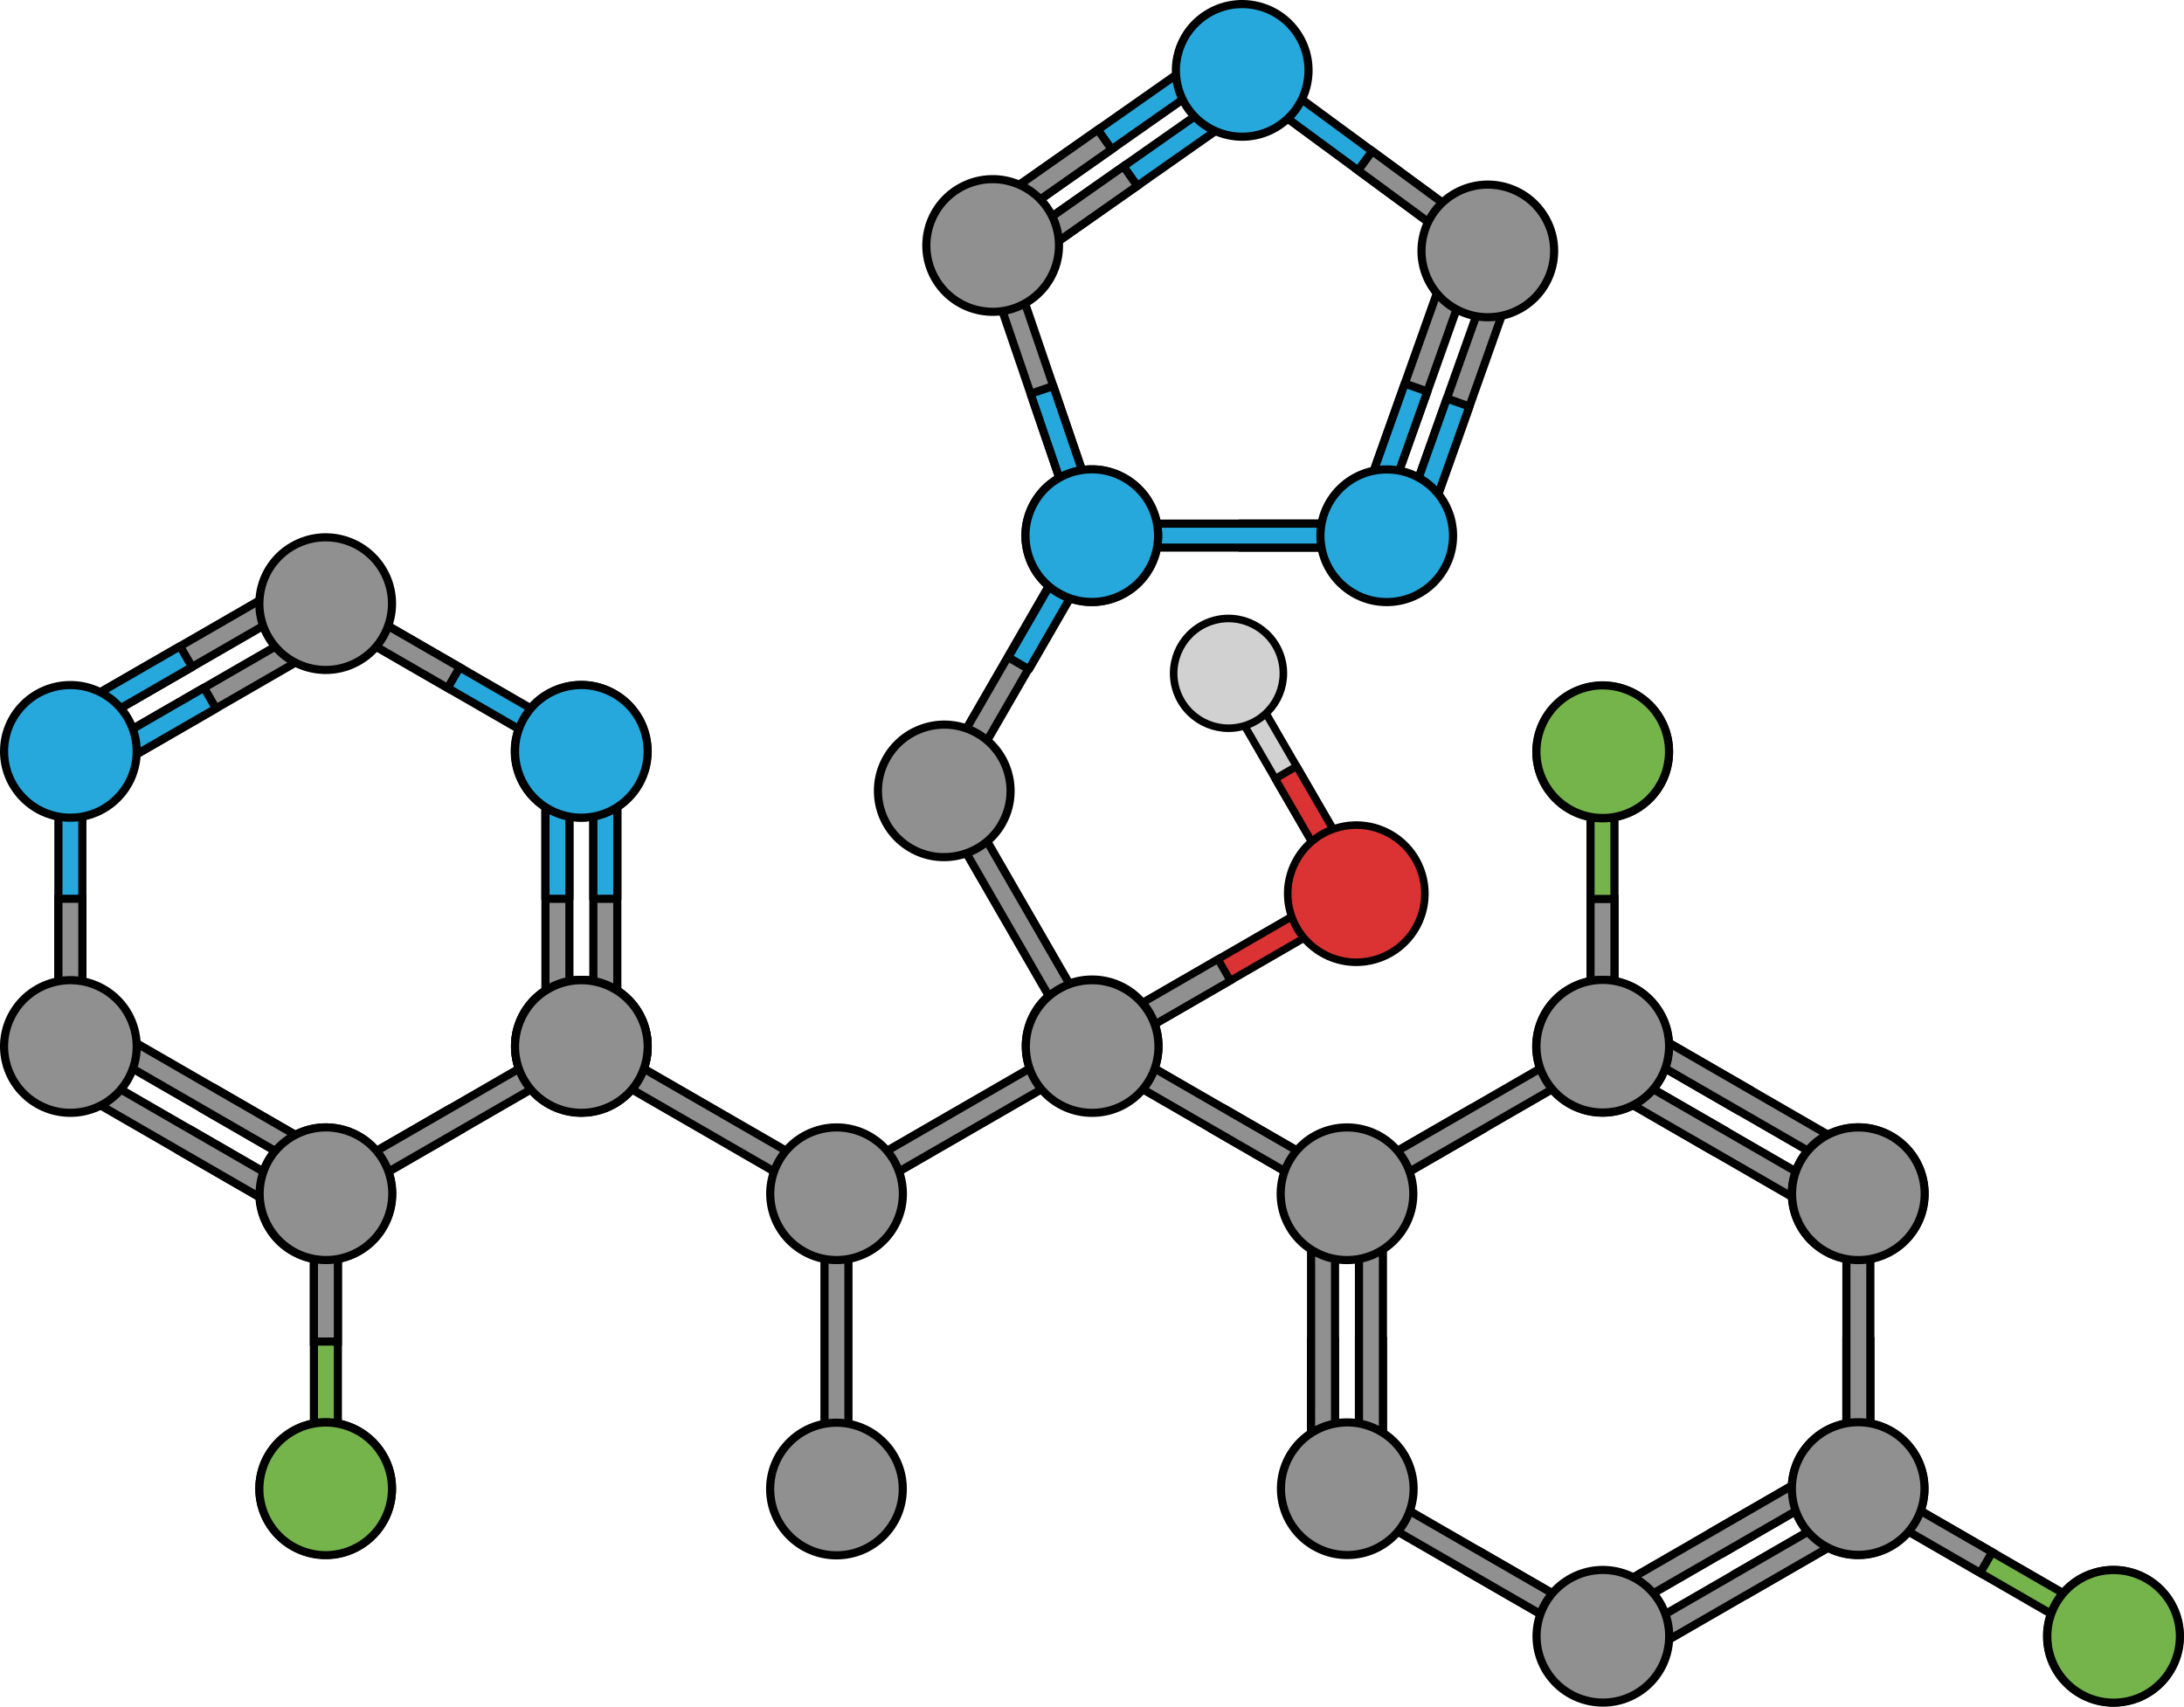 <?xml version="1.0" encoding="utf-8"?>
<!-- Generator: Adobe Illustrator 22.0.0, SVG Export Plug-In . SVG Version: 6.00 Build 0)  -->
<svg version="1.1" id="Layer_1" xmlns="http://www.w3.org/2000/svg" xmlns:xlink="http://www.w3.org/1999/xlink" x="0px" y="0px"
	 width="537.077px" height="419.716px" viewBox="0 0 537.077 419.716" enable-background="new 0 0 537.077 419.716"
	 xml:space="preserve">
<g>
	<g>
		<g>
			
				<polygon fill="#75B34B" stroke="#000000" stroke-width="2" stroke-linecap="round" stroke-linejoin="round" stroke-miterlimit="10" points="
				397.024,187.767 397.023,254.374 394.08,257.32 391.134,254.375 391.134,187.767 394.079,184.821 			"/>
			<polygon fill="#909090" stroke="#000000" stroke-width="2" stroke-miterlimit="10" points="397.024,221.072 391.134,221.071 
				391.134,254.375 394.08,257.32 397.023,254.374 			"/>
			<path fill="#909090" stroke="#000000" stroke-width="2" stroke-miterlimit="10" d="M394.13,168.62
				c9.007,0.001,16.307,7.302,16.307,16.309c0,9.004-7.299,16.307-16.307,16.307c-9.005-0.001-16.307-7.303-16.308-16.308
				C377.823,175.922,385.125,168.62,394.13,168.62z"/>
			<g>
				
					<path fill="#75B34B" stroke="#000000" stroke-width="2" stroke-linecap="round" stroke-linejoin="round" stroke-miterlimit="10" d="
					M380.011,193.008c-4.505-7.802-1.831-17.773,5.969-22.28c7.797-4.501,17.772-1.83,22.275,5.969
					c4.504,7.8,1.831,17.774-5.967,22.277C394.486,203.479,384.513,200.807,380.011,193.008z"/>
			</g>
		</g>
		<g>
			<g>
				<polygon fill="#909090" stroke="#000000" stroke-width="2" stroke-miterlimit="10" points="301.439,272.849 298.493,277.951 
					327.336,294.602 331.359,293.524 330.279,289.502 				"/>
				<polygon fill="#909090" stroke="#000000" stroke-width="2" stroke-miterlimit="10" points="272.596,256.198 330.279,289.502 
					331.359,293.524 327.336,294.602 269.651,261.298 268.575,257.275 				"/>
			</g>
			<polygon fill="#909090" stroke="#000000" stroke-width="2" stroke-miterlimit="10" points="427.018,272.852 429.962,267.75 
				401.122,251.099 397.098,252.177 398.176,256.2 			"/>
			<polygon fill="#909090" stroke="#000000" stroke-width="2" stroke-miterlimit="10" points="421.128,283.055 424.071,277.954 
				395.231,261.302 391.207,262.38 392.285,266.403 			"/>
			<path fill="#909090" stroke="#000000" stroke-width="2" stroke-miterlimit="10" d="M456.921,349.813
				c9.005-0.001,16.305,7.3,16.306,16.309c0,9.004-7.301,16.307-16.307,16.306c-9.005,0.001-16.308-7.302-16.308-16.306
				C440.612,357.112,447.913,349.811,456.921,349.813z"/>
			<polygon fill="#909090" stroke="#000000" stroke-width="2" stroke-miterlimit="10" points="427.037,386.813 429.984,391.914 
				458.825,375.263 459.903,371.238 455.878,370.162 			"/>
			<polygon fill="#909090" stroke="#000000" stroke-width="2" stroke-miterlimit="10" points="398.194,403.466 455.878,370.162 
				459.903,371.238 458.825,375.263 401.139,408.565 397.118,407.488 			"/>
			<polygon fill="#909090" stroke="#000000" stroke-width="2" stroke-miterlimit="10" points="421.147,376.612 424.094,381.712 
				452.935,365.06 454.013,361.037 449.988,359.961 			"/>
			<polygon fill="#909090" stroke="#000000" stroke-width="2" stroke-miterlimit="10" points="392.305,393.265 449.988,359.961 
				454.013,361.037 452.935,365.06 395.249,398.364 391.228,397.287 			"/>
			<polygon fill="#909090" stroke="#000000" stroke-width="2" stroke-miterlimit="10" points="455.861,289.504 398.176,256.2 
				397.098,252.177 401.122,251.099 458.804,284.403 459.882,288.426 			"/>
			<polygon fill="#909090" stroke="#000000" stroke-width="2" stroke-miterlimit="10" points="449.97,299.707 392.285,266.403 
				391.207,262.38 395.231,261.302 452.914,294.606 453.993,298.628 			"/>
			<path fill="#909090" stroke="#000000" stroke-width="2" stroke-miterlimit="10" d="M408.202,249.167
				c4.505,7.798,1.831,17.773-5.97,22.277c-7.798,4.502-17.773,1.83-22.274-5.97c-4.505-7.799-1.83-17.775,5.966-22.276
				C393.727,238.693,403.7,241.366,408.202,249.167z"/>
			<path fill="#909090" stroke="#000000" stroke-width="2" stroke-miterlimit="10" d="M471.06,301.681
				c-4.502,7.8-14.477,10.472-22.278,5.969c-7.798-4.502-10.471-14.476-5.969-22.275c4.503-7.799,14.479-10.473,22.277-5.97
				C472.891,283.907,475.565,293.881,471.06,301.681z"/>
			<polygon fill="#909090" stroke="#000000" stroke-width="2" stroke-miterlimit="10" points="328.302,329.812 322.414,329.812 
				322.411,363.116 325.357,366.062 328.303,363.115 			"/>
			<polygon fill="#909090" stroke="#000000" stroke-width="2" stroke-miterlimit="10" points="328.303,296.508 328.303,363.115 
				325.357,366.062 322.411,363.116 322.414,296.507 325.358,293.563 			"/>
			<polygon fill="#909090" stroke="#000000" stroke-width="2" stroke-miterlimit="10" points="340.081,329.811 334.193,329.811 
				334.19,363.116 337.136,366.061 340.082,363.114 			"/>
			<polygon fill="#909090" stroke="#000000" stroke-width="2" stroke-miterlimit="10" points="340.081,296.506 340.082,363.114 
				337.136,366.061 334.19,363.116 334.192,296.506 337.137,293.563 			"/>
			<g>
				<polygon fill="#909090" stroke="#000000" stroke-width="2" stroke-miterlimit="10" points="364.185,381.676 361.239,386.778 
					390.081,403.429 394.105,402.351 393.025,398.329 				"/>
				<polygon fill="#909090" stroke="#000000" stroke-width="2" stroke-miterlimit="10" points="335.342,365.025 393.025,398.329 
					394.105,402.351 390.081,403.429 332.396,370.126 331.321,366.102 				"/>
				<path fill="#909090" stroke="#000000" stroke-width="2" stroke-miterlimit="10" d="M317.195,357.949
					c4.504-7.801,14.476-10.473,22.278-5.968c7.799,4.5,10.472,14.475,5.97,22.274c-4.504,7.8-14.479,10.472-22.277,5.97
					C315.366,375.722,312.693,365.747,317.195,357.949z"/>
			</g>
			<g>
				<polygon fill="#909090" stroke="#000000" stroke-width="2" stroke-miterlimit="10" points="459.945,329.815 454.057,329.816 
					454.056,363.12 457.003,366.064 459.946,363.119 				"/>
				<polygon fill="#909090" stroke="#000000" stroke-width="2" stroke-miterlimit="10" points="459.946,296.512 459.946,363.119 
					457.003,366.064 454.056,363.12 454.057,296.512 457.002,293.567 				"/>
				<path fill="#909090" stroke="#000000" stroke-width="2" stroke-miterlimit="10" d="M457,277.259
					c9.008,0.001,16.308,7.301,16.309,16.31c0,9.004-7.301,16.307-16.307,16.307c-9.008,0-16.308-7.302-16.309-16.307
					C440.694,284.561,447.995,277.258,457,277.259z"/>
			</g>
			<g>
				
					<polygon fill="#75B34B" stroke="#000000" stroke-width="2" stroke-linecap="round" stroke-linejoin="round" stroke-miterlimit="10" points="
					515.799,403.456 458.116,370.151 457.036,366.13 461.06,365.051 518.744,398.355 519.822,402.378 				"/>
				<polygon fill="#909090" stroke="#000000" stroke-width="2" stroke-miterlimit="10" points="486.956,386.804 489.902,381.702 
					461.06,365.051 457.036,366.13 458.116,370.151 				"/>
				<path fill="#909090" stroke="#000000" stroke-width="2" stroke-miterlimit="10" d="M533.828,410.522
					c-4.504,7.8-14.477,10.472-22.278,5.968c-7.798-4.502-10.472-14.475-5.969-22.275c4.503-7.798,14.478-10.471,22.277-5.97
					C535.657,392.75,538.331,402.724,533.828,410.522z"/>
				<g>
					
						<path fill="#75B34B" stroke="#000000" stroke-width="2" stroke-linecap="round" stroke-linejoin="round" stroke-miterlimit="10" d="
						M519.766,386.101c9.009-0.001,16.308,7.301,16.31,16.309c0,9.003-7.302,16.306-16.307,16.306
						c-9.007,0.001-16.308-7.302-16.309-16.307C503.461,393.402,510.761,386.101,519.766,386.101z"/>
				</g>
			</g>
			<g>
				<polygon fill="#909090" stroke="#000000" stroke-width="2" stroke-miterlimit="10" points="361.281,272.851 364.224,277.952 
					335.383,294.603 331.359,293.524 332.439,289.503 				"/>
				<polygon fill="#909090" stroke="#000000" stroke-width="2" stroke-miterlimit="10" points="390.122,256.2 332.439,289.503 
					331.359,293.524 335.383,294.603 393.067,261.299 394.144,257.275 				"/>
				<path fill="#909090" stroke="#000000" stroke-width="2" stroke-miterlimit="10" d="M408.269,249.122
					c-4.506-7.801-14.476-10.472-22.28-5.968c-7.798,4.502-10.471,14.477-5.969,22.275c4.503,7.8,14.479,10.472,22.277,5.971
					C410.098,266.897,412.77,256.922,408.269,249.122z"/>
			</g>
			<path fill="#909090" stroke="#000000" stroke-width="2" stroke-miterlimit="10" d="M380.049,410.541
				c-4.503-7.8-1.831-17.773,5.972-22.277c7.798-4.502,17.772-1.831,22.274,5.97c4.502,7.798,1.832,17.774-5.966,22.276
				C394.528,421.013,384.552,418.34,380.049,410.541z"/>
			<g>
				<path fill="#909090" stroke="#000000" stroke-width="2" stroke-miterlimit="10" d="M456.958,382.364
					c-9.008-0.001-16.309-7.302-16.309-16.311c0-9.004,7.301-16.307,16.31-16.305c9.004-0.001,16.306,7.301,16.306,16.305
					C473.265,375.063,465.963,382.364,456.958,382.364z"/>
			</g>
			<path fill="#909090" stroke="#000000" stroke-width="2" stroke-miterlimit="10" d="M331.248,277.254
				c9.006,0.001,16.306,7.301,16.307,16.31c0,9.004-7.301,16.307-16.307,16.306c-9.005,0.001-16.309-7.302-16.308-16.306
				C314.941,284.556,322.241,277.254,331.248,277.254z"/>
		</g>
	</g>
	<g>
		<polygon fill="#D1D1D1" stroke="#000000" stroke-width="1.861" stroke-miterlimit="10" points="306.274,166.696 334.569,215.561 
			333.462,219.723 329.302,218.611 301.004,169.745 302.108,165.588 		"/>
		
			<polygon fill="#DB3333" stroke="#000000" stroke-width="1.861" stroke-linecap="round" stroke-linejoin="round" stroke-miterlimit="10" points="
			318.869,188.444 313.597,191.497 329.302,218.611 333.462,219.723 334.569,215.561 		"/>
		<path fill="#D1D1D1" stroke="#000000" stroke-width="1.861" stroke-miterlimit="10" d="M289.239,169.617
			c-2.229-7.108,1.731-14.683,8.845-16.909c7.1-2.223,14.674,1.736,16.902,8.849c2.223,7.103-1.734,14.674-8.841,16.903
			C299.03,180.691,291.464,176.728,289.239,169.617z"/>
		<g>
			<g>
				<g>
					<g>
						
							<polygon fill="#DB3333" stroke="#000000" stroke-width="1.861" stroke-linecap="round" stroke-linejoin="round" stroke-miterlimit="10" points="
							332.373,223.93 272.733,258.384 268.575,257.275 269.69,253.111 329.327,218.654 333.49,219.771 						"/>
						<polygon fill="#909090" stroke="#000000" stroke-width="1.861" stroke-miterlimit="10" points="302.557,241.16 
							299.509,235.883 269.69,253.111 268.575,257.275 272.733,258.384 						"/>
					</g>
				</g>
			</g>
			
				<path fill="#DB3333" stroke="#000000" stroke-width="1.861" stroke-linecap="round" stroke-linejoin="round" stroke-miterlimit="10" d="
				M318.929,211.341c4.655-8.069,14.964-10.834,23.036-6.177c8.066,4.651,10.831,14.967,6.178,23.033
				c-4.652,8.066-14.969,10.834-23.035,6.182C317.039,229.718,314.272,219.408,318.929,211.341z"/>
		</g>
	</g>
	
		<polygon fill="#26A8DC" stroke="#000000" stroke-width="2" stroke-linecap="round" stroke-linejoin="round" stroke-miterlimit="10" points="
		304.851,128.773 304.853,134.663 338.155,134.664 341.1,131.718 338.155,128.773 	"/>
	
		<polygon fill="#26A8DC" stroke="#000000" stroke-width="2" stroke-linecap="round" stroke-linejoin="round" stroke-miterlimit="10" points="
		271.546,128.773 338.155,128.773 341.1,131.718 338.155,134.664 271.548,134.663 268.603,131.717 	"/>
	<g>
		<g>
			<polygon fill="#909090" stroke="#000000" stroke-width="2" stroke-miterlimit="10" points="247.85,62.203 270.184,127.661 
				268.348,131.402 264.609,129.565 242.276,64.104 244.112,60.368 			"/>
			
				<polygon fill="#26A8DC" stroke="#000000" stroke-width="2" stroke-linecap="round" stroke-linejoin="round" stroke-miterlimit="10" points="
				259.017,94.934 253.444,96.835 264.609,129.565 268.348,131.402 270.184,127.661 			"/>
		</g>
		<g>
			<polygon fill="#909090" stroke="#000000" stroke-width="2" stroke-miterlimit="10" points="362.585,63.693 339.432,128.866 
				335.669,130.656 333.879,126.895 357.036,61.721 360.796,59.933 			"/>
			
				<polygon fill="#26A8DC" stroke="#000000" stroke-width="2" stroke-linecap="round" stroke-linejoin="round" stroke-miterlimit="10" points="
				351.007,96.28 345.459,94.309 333.879,126.895 335.669,130.656 339.432,128.866 			"/>
		</g>
		<g>
			<polygon fill="#909090" stroke="#000000" stroke-width="2" stroke-miterlimit="10" points="372.931,67.373 349.778,132.546 
				346.014,134.336 344.225,130.575 367.382,65.401 371.141,63.613 			"/>
			
				<polygon fill="#26A8DC" stroke="#000000" stroke-width="2" stroke-linecap="round" stroke-linejoin="round" stroke-miterlimit="10" points="
				361.353,99.96 355.804,97.989 344.225,130.575 346.014,134.336 349.778,132.546 			"/>
		</g>
		<g>
			
				<polygon fill="#26A8DC" stroke="#000000" stroke-width="2" stroke-linecap="round" stroke-linejoin="round" stroke-miterlimit="10" points="
				309.594,16.682 365.323,57.642 365.952,61.762 361.835,62.391 306.105,21.426 305.477,17.311 			"/>
			<polygon fill="#909090" stroke="#000000" stroke-width="2" stroke-miterlimit="10" points="337.459,37.163 333.971,41.908 
				361.835,62.391 365.952,61.762 365.323,57.642 			"/>
		</g>
		<g>
			
				<polygon fill="#26A8DC" stroke="#000000" stroke-width="2" stroke-linecap="round" stroke-linejoin="round" stroke-miterlimit="10" points="
				301.675,16.858 245.065,56.591 240.96,55.873 241.678,51.77 298.293,12.037 302.393,12.755 			"/>
			<polygon fill="#909090" stroke="#000000" stroke-width="2" stroke-miterlimit="10" points="273.368,36.724 269.985,31.905 
				241.678,51.77 240.96,55.873 245.065,56.591 			"/>
		</g>
		<g>
			
				<polygon fill="#26A8DC" stroke="#000000" stroke-width="2" stroke-linecap="round" stroke-linejoin="round" stroke-miterlimit="10" points="
				307.98,25.848 251.37,65.581 247.265,64.863 247.983,60.76 304.597,21.027 308.698,21.746 			"/>
			<polygon fill="#909090" stroke="#000000" stroke-width="2" stroke-miterlimit="10" points="279.673,45.715 276.29,40.895 
				247.983,60.76 247.265,64.863 251.37,65.581 			"/>
		</g>
		<g>
			<polygon fill="#909090" stroke="#000000" stroke-width="2" stroke-miterlimit="10" points="208.643,363.23 208.643,296.622 
				205.701,293.677 202.754,296.622 202.754,363.23 205.701,366.175 			"/>
			<path fill="#909090" stroke="#000000" stroke-width="2" stroke-miterlimit="10" d="M205.699,382.484
				c9.009-0.002,16.308-7.301,16.309-16.311c0-9.004-7.302-16.307-16.307-16.307c-9.007,0-16.309,7.303-16.31,16.307
				C189.391,375.181,196.694,382.482,205.699,382.484z"/>
			<polygon fill="#909090" stroke="#000000" stroke-width="2" stroke-miterlimit="10" points="206.867,289.501 264.551,256.196 
				268.575,257.275 267.497,261.298 209.813,294.601 205.79,293.523 			"/>
			<polygon fill="#909090" stroke="#000000" stroke-width="2" stroke-miterlimit="10" points="201.701,294.638 144.017,261.333 
				142.938,257.312 146.961,256.234 204.645,289.536 205.723,293.562 			"/>
			<path fill="#909090" stroke="#000000" stroke-width="2" stroke-miterlimit="10" d="M219.846,301.714
				c-4.504,7.801-14.476,10.471-22.278,5.969c-7.798-4.502-10.472-14.477-5.969-22.275c4.504-7.801,14.478-10.473,22.276-5.971
				C221.676,283.941,224.35,293.913,219.846,301.714z"/>
			<g>
				<path fill="#909090" stroke="#000000" stroke-width="2" stroke-miterlimit="10" d="M128.844,249.124
					c4.505-7.801,14.479-10.475,22.28-5.969c7.798,4.502,10.472,14.475,5.966,22.275c-4.501,7.801-14.476,10.473-22.273,5.971
					C127.014,266.896,124.342,256.923,128.844,249.124z"/>
			</g>
			<path fill="#909090" stroke="#000000" stroke-width="2" stroke-miterlimit="10" d="M268.575,273.499
				c-9.006,0.002-16.308-7.301-16.308-16.309c0-9.004,7.302-16.307,16.308-16.307c9.007,0,16.309,7.303,16.309,16.307
				C284.882,266.2,277.582,273.499,268.575,273.499z"/>
		</g>
		<g>
			<polygon fill="#909090" stroke="#000000" stroke-width="2" stroke-miterlimit="10" points="231.129,190.481 264.434,132.798 
				268.456,131.719 269.534,135.742 236.231,193.426 232.206,194.504 			"/>
			
				<polygon fill="#26A8DC" stroke="#000000" stroke-width="2" stroke-linecap="round" stroke-linejoin="round" stroke-miterlimit="10" points="
				247.942,161.648 253.045,164.589 269.683,135.74 268.603,131.717 264.58,132.797 			"/>
			<polygon fill="#909090" stroke="#000000" stroke-width="2" stroke-miterlimit="10" points="236.266,195.647 269.571,253.332 
				268.493,257.355 264.469,256.277 231.167,198.594 232.245,194.57 			"/>
			<path fill="#909090" stroke="#000000" stroke-width="2" stroke-miterlimit="10" d="M224.718,208.991
				c-8.311-4.31-11.261-14.622-6.634-22.642c4.502-7.798,14.477-10.472,22.275-5.969c8.026,4.634,10.623,15.059,5.562,22.947
				C241.433,210.324,232.098,212.818,224.718,208.991z"/>
			<g>
				<path fill="#909090" stroke="#000000" stroke-width="2" stroke-miterlimit="10" d="M276.643,117.625
					c7.801,4.505,10.475,14.479,5.969,22.28c-4.502,7.798-14.475,10.472-22.275,5.966c-7.801-4.501-10.473-14.476-5.971-22.273
					C258.872,115.795,268.844,113.123,276.643,117.625z"/>
			</g>
			<path fill="#909090" stroke="#000000" stroke-width="2" stroke-miterlimit="10" d="M252.268,257.355
				c-0.002-9.26,7.718-16.718,17.074-16.29c8.304,0.379,15.139,7.211,15.524,15.515c0.433,9.359-7.028,17.084-16.289,17.084
				C259.567,273.663,252.268,266.362,252.268,257.355z"/>
		</g>
		<g>
			<polygon fill="#909090" stroke="#000000" stroke-width="2" stroke-miterlimit="10" points="76.07,147.367 18.387,180.671 
				14.361,179.593 15.439,175.57 73.126,142.267 77.147,143.345 			"/>
			<polygon fill="#909090" stroke="#000000" stroke-width="2" stroke-miterlimit="10" points="81.96,157.567 24.277,190.872 
				20.252,189.793 21.33,185.77 79.016,152.467 83.037,153.546 			"/>
			<polygon fill="#909090" stroke="#000000" stroke-width="2" stroke-miterlimit="10" points="145.914,254.334 145.914,187.726 
				148.859,184.78 151.805,187.726 151.804,254.332 148.858,257.278 			"/>
			<polygon fill="#909090" stroke="#000000" stroke-width="2" stroke-miterlimit="10" points="134.133,254.334 134.132,187.725 
				137.078,184.78 140.023,187.726 140.022,254.332 137.079,257.279 			"/>
			
				<polygon fill="#26A8DC" stroke="#000000" stroke-width="2" stroke-linecap="round" stroke-linejoin="round" stroke-miterlimit="10" points="
				145.914,221.029 151.804,221.028 151.805,187.726 148.859,184.78 145.914,187.726 			"/>
			
				<polygon fill="#26A8DC" stroke="#000000" stroke-width="2" stroke-linecap="round" stroke-linejoin="round" stroke-miterlimit="10" points="
				134.133,221.029 140.022,221.028 140.023,187.726 137.078,184.78 134.132,187.725 			"/>
			<path fill="#909090" stroke="#000000" stroke-width="2" stroke-miterlimit="10" d="M94.216,285.406
				c4.504,7.797,1.831,17.771-5.971,22.275c-7.798,4.502-17.773,1.831-22.275-5.97c-4.503-7.798-1.831-17.774,5.967-22.276
				C79.74,274.932,89.713,277.604,94.216,285.406z"/>
			<polygon fill="#909090" stroke="#000000" stroke-width="2" stroke-miterlimit="10" points="47.23,278.027 44.286,283.129 
				73.127,299.78 77.151,298.701 76.071,294.678 			"/>
			<polygon fill="#909090" stroke="#000000" stroke-width="2" stroke-miterlimit="10" points="18.387,261.374 76.071,294.678 
				77.151,298.701 73.127,299.78 15.443,266.474 14.365,262.453 			"/>
			<polygon fill="#909090" stroke="#000000" stroke-width="2" stroke-miterlimit="10" points="53.12,267.825 50.176,272.927 
				79.017,289.578 83.041,288.5 81.961,284.477 			"/>
			<polygon fill="#909090" stroke="#000000" stroke-width="2" stroke-miterlimit="10" points="24.277,251.173 81.961,284.477 
				83.041,288.5 79.017,289.578 21.333,256.273 20.255,252.252 			"/>
			<path fill="#909090" stroke="#000000" stroke-width="2" stroke-miterlimit="10" d="M157.018,192.891
				c-4.501,7.8-14.476,10.472-22.277,5.968c-7.798-4.502-10.471-14.477-5.966-22.275c4.502-7.801,14.479-10.472,22.275-5.971
				C158.851,175.119,161.523,185.092,157.018,192.891z"/>
			<path fill="#909090" stroke="#000000" stroke-width="2" stroke-miterlimit="10" d="M142.969,273.585
				c-9.006,0.001-16.308-7.301-16.308-16.309c0-9.004,7.301-16.306,16.307-16.307c9.005,0,16.309,7.303,16.309,16.307
				C159.276,266.284,151.975,273.587,142.969,273.585z"/>
			
				<polygon fill="#26A8DC" stroke="#000000" stroke-width="2" stroke-linecap="round" stroke-linejoin="round" stroke-miterlimit="10" points="
				47.228,164.019 44.283,158.919 15.439,175.57 14.361,179.593 18.387,180.671 			"/>
			
				<polygon fill="#26A8DC" stroke="#000000" stroke-width="2" stroke-linecap="round" stroke-linejoin="round" stroke-miterlimit="10" points="
				53.118,174.219 50.174,169.119 21.33,185.77 20.252,189.793 24.277,190.872 			"/>
			<g>
				
					<polygon fill="#26A8DC" stroke="#000000" stroke-width="2" stroke-linecap="round" stroke-linejoin="round" stroke-miterlimit="10" points="
					20.252,187.722 20.251,254.329 17.308,257.275 14.362,254.33 14.362,187.721 17.308,184.778 				"/>
				<polygon fill="#909090" stroke="#000000" stroke-width="2" stroke-miterlimit="10" points="20.252,221.026 14.362,221.026 
					14.362,254.33 17.308,257.275 20.251,254.329 				"/>
				
					<path fill="#26A8DC" stroke="#000000" stroke-width="2" stroke-linecap="round" stroke-linejoin="round" stroke-miterlimit="10" d="
					M17.306,168.469c9.008,0,16.308,7.3,16.307,16.309c0.002,9.004-7.299,16.307-16.305,16.308C8.302,201.085,1,193.782,1,184.778
					C1,175.771,8.301,168.468,17.306,168.469z"/>
			</g>
			<g>
				<polygon fill="#909090" stroke="#000000" stroke-width="2" stroke-miterlimit="10" points="113.046,278.026 110.101,272.927 
					81.259,289.579 80.182,293.603 84.205,294.679 				"/>
				<polygon fill="#909090" stroke="#000000" stroke-width="2" stroke-miterlimit="10" points="141.888,261.375 84.205,294.679 
					80.182,293.603 81.259,289.579 138.943,256.276 142.967,257.354 				"/>
				<path fill="#909090" stroke="#000000" stroke-width="2" stroke-miterlimit="10" d="M157.089,249.198
					c4.503,7.802,1.831,17.773-5.971,22.279c-7.798,4.502-17.773,1.83-22.275-5.969c-4.504-7.801-1.831-17.774,5.967-22.277
					C142.611,238.727,152.586,241.399,157.089,249.198z"/>
			</g>
			<g>
				
					<polygon fill="#75B34B" stroke="#000000" stroke-width="2" stroke-linecap="round" stroke-linejoin="round" stroke-miterlimit="10" points="
					77.198,363.218 77.199,296.61 80.142,293.665 83.088,296.61 83.089,363.218 80.143,366.163 				"/>
				<polygon fill="#909090" stroke="#000000" stroke-width="2" stroke-miterlimit="10" points="77.198,329.913 83.089,329.913 
					83.088,296.61 80.142,293.665 77.199,296.61 				"/>
				<path fill="#909090" stroke="#000000" stroke-width="2" stroke-miterlimit="10" d="M80.093,382.364
					c-9.007-0.001-16.307-7.302-16.307-16.309c0-9.004,7.299-16.307,16.307-16.307c9.005,0.001,16.307,7.303,16.308,16.308
					C96.399,375.062,89.098,382.365,80.093,382.364z"/>
				<g>
					
						<path fill="#75B34B" stroke="#000000" stroke-width="2" stroke-linecap="round" stroke-linejoin="round" stroke-miterlimit="10" d="
						M94.211,357.977c4.505,7.802,1.831,17.773-5.969,22.28c-7.797,4.501-17.772,1.83-22.275-5.969
						c-4.504-7.8-1.831-17.774,5.967-22.277C79.736,347.506,89.709,350.177,94.211,357.977z"/>
				</g>
			</g>
			<g>
				
					<polygon fill="#26A8DC" stroke="#000000" stroke-width="2" stroke-linecap="round" stroke-linejoin="round" stroke-miterlimit="10" points="
					141.888,180.751 84.204,147.447 80.182,148.522 81.259,152.547 138.943,185.85 142.967,184.771 				"/>
				<polygon fill="#909090" stroke="#000000" stroke-width="2" stroke-miterlimit="10" points="113.046,164.099 110.1,169.198 
					81.259,152.547 80.182,148.522 84.204,147.447 				"/>
				
					<path fill="#26A8DC" stroke="#000000" stroke-width="2" stroke-linecap="round" stroke-linejoin="round" stroke-miterlimit="10" d="
					M157.09,192.927c4.503-7.803,1.831-17.773-5.971-22.279c-7.798-4.502-17.773-1.83-22.275,5.969
					c-4.503,7.8-1.83,17.775,5.967,22.278C142.611,203.399,152.586,200.725,157.09,192.927z"/>
			</g>
			<path fill="#909090" stroke="#000000" stroke-width="2" stroke-miterlimit="10" d="M3.187,249.197
				c4.503-7.8,14.477-10.472,22.279-5.967c7.798,4.502,10.472,14.475,5.967,22.274c-4.502,7.798-14.477,10.473-22.275,5.971
				C1.357,266.973-1.316,256.997,3.187,249.197z"/>
			<g>
				<path fill="#909090" stroke="#000000" stroke-width="2" stroke-miterlimit="10" d="M66.043,301.714
					c-4.503-7.802-1.83-17.775,5.971-22.28c7.798-4.502,17.773-1.83,22.276,5.972c4.503,7.797,1.83,17.772-5.968,22.274
					C80.52,312.186,70.546,309.512,66.043,301.714z"/>
			</g>
			<path fill="#909090" stroke="#000000" stroke-width="2" stroke-miterlimit="10" d="M94.217,140.291
				c4.502,7.8,1.83,17.772-5.972,22.277c-7.798,4.502-17.773,1.83-22.275-5.969c-4.503-7.798-1.83-17.775,5.967-22.276
				C79.739,129.82,89.713,132.491,94.217,140.291z"/>
		</g>
		<path fill="#909090" stroke="#000000" stroke-width="2" stroke-miterlimit="10" d="M235.958,46.245
			c7.801-4.504,17.773-1.832,22.277,5.971c4.502,7.797,1.83,17.772-5.969,22.275c-7.799,4.503-17.773,1.829-22.277-5.969
			C225.485,60.72,228.159,50.747,235.958,46.245z"/>
		
			<path fill="#26A8DC" stroke="#000000" stroke-width="2" stroke-linecap="round" stroke-linejoin="round" stroke-miterlimit="10" d="
			M297.323,3.188c7.801-4.504,17.773-1.832,22.277,5.971c4.502,7.797,1.83,17.771-5.969,22.275
			c-7.799,4.503-17.773,1.83-22.277-5.969C286.85,17.665,289.524,7.69,297.323,3.188z"/>
		<path fill="#909090" stroke="#000000" stroke-width="2" stroke-miterlimit="10" d="M357.722,47.583
			c7.801-4.504,17.773-1.832,22.277,5.971c4.504,7.797,1.832,17.771-5.967,22.275c-7.801,4.503-17.775,1.829-22.277-5.969
			C347.251,62.058,349.923,52.085,357.722,47.583z"/>
		
			<path fill="#26A8DC" stroke="#000000" stroke-width="2" stroke-linecap="round" stroke-linejoin="round" stroke-miterlimit="10" d="
			M276.639,117.6c7.801,4.504,10.473,14.476,5.969,22.278c-4.502,7.798-14.477,10.472-22.275,5.968
			c-7.801-4.502-10.473-14.479-5.971-22.275C258.866,115.769,268.841,113.096,276.639,117.6z"/>
		
			<path fill="#26A8DC" stroke="#000000" stroke-width="2" stroke-linecap="round" stroke-linejoin="round" stroke-miterlimit="10" d="
			M357.329,131.753c0.002,9.006-7.301,16.308-16.309,16.308c-9.004,0-16.307-7.302-16.307-16.308
			c0-9.007,7.303-16.309,16.307-16.309C350.03,115.445,357.329,122.746,357.329,131.753z"/>
	</g>
</g>
</svg>
